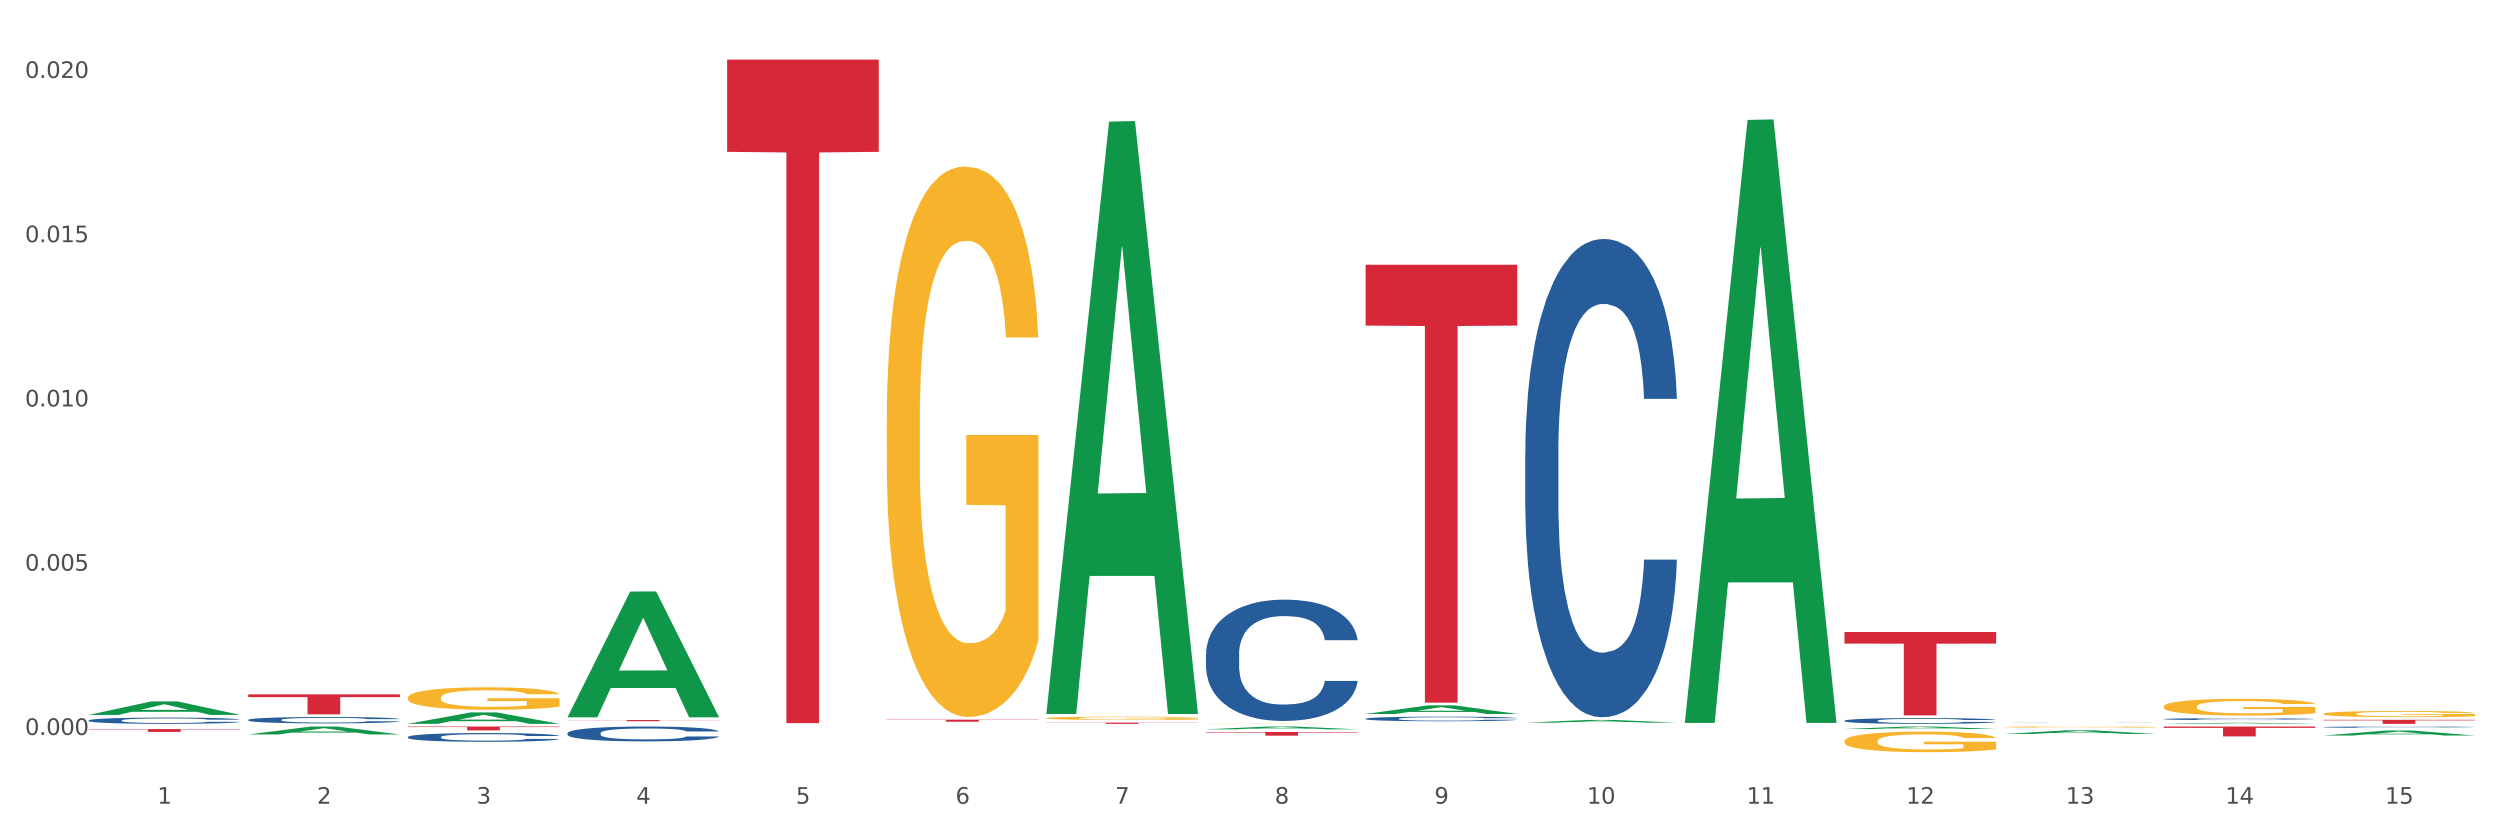 <?xml version="1.0" encoding="utf-8" standalone="no"?>
<!DOCTYPE svg PUBLIC "-//W3C//DTD SVG 1.1//EN"
  "http://www.w3.org/Graphics/SVG/1.1/DTD/svg11.dtd">
<svg xmlns:xlink="http://www.w3.org/1999/xlink" width="1080pt" height="360pt" viewBox="0 0 1080 360" xmlns="http://www.w3.org/2000/svg" version="1.1">
 <rect x="0" y="0" width="1080" height="360" fill="#333333" stroke="none"/>
 <defs>
  <style type="text/css">*{stroke-linejoin: round; stroke-linecap: butt}</style>
 </defs>
 <g id="figure_1">
  <g id="patch_1">
   <path d="M 0 360 
L 1080 360 
L 1080 0 
L 0 0 
z
" style="fill: #ffffff; stroke: #ffffff; stroke-linejoin: miter"/>
  </g>
  <g id="axes_1">
   <g id="matplotlib.axis_1">
    <g id="xtick_1">
     <g id="text_1">
      <!-- 1 -->
      <g style="fill: #4d4d4d" transform="translate(67.984 347.204) scale(0.096 -0.096)">
       <defs>
        <path id="DejaVuSans-31" d="M 794 531 
L 1825 531 
L 1825 4091 
L 703 3866 
L 703 4441 
L 1819 4666 
L 2450 4666 
L 2450 531 
L 3481 531 
L 3481 0 
L 794 0 
L 794 531 
z
" transform="scale(0.016)"/>
       </defs>
       <use xlink:href="#DejaVuSans-31"/>
      </g>
     </g>
    </g>
    <g id="xtick_2">
     <g id="text_2">
      <!-- 2 -->
      <g style="fill: #4d4d4d" transform="translate(136.942 347.204) scale(0.096 -0.096)">
       <defs>
        <path id="DejaVuSans-32" d="M 1228 531 
L 3431 531 
L 3431 0 
L 469 0 
L 469 531 
Q 828 903 1448 1529 
Q 2069 2156 2228 2338 
Q 2531 2678 2651 2914 
Q 2772 3150 2772 3378 
Q 2772 3750 2511 3984 
Q 2250 4219 1831 4219 
Q 1534 4219 1204 4116 
Q 875 4013 500 3803 
L 500 4441 
Q 881 4594 1212 4672 
Q 1544 4750 1819 4750 
Q 2544 4750 2975 4387 
Q 3406 4025 3406 3419 
Q 3406 3131 3298 2873 
Q 3191 2616 2906 2266 
Q 2828 2175 2409 1742 
Q 1991 1309 1228 531 
z
" transform="scale(0.016)"/>
       </defs>
       <use xlink:href="#DejaVuSans-32"/>
      </g>
     </g>
    </g>
    <g id="xtick_3">
     <g id="text_3">
      <!-- 3 -->
      <g style="fill: #4d4d4d" transform="translate(205.899 347.204) scale(0.096 -0.096)">
       <defs>
        <path id="DejaVuSans-33" d="M 2597 2516 
Q 3050 2419 3304 2112 
Q 3559 1806 3559 1356 
Q 3559 666 3084 287 
Q 2609 -91 1734 -91 
Q 1441 -91 1130 -33 
Q 819 25 488 141 
L 488 750 
Q 750 597 1062 519 
Q 1375 441 1716 441 
Q 2309 441 2620 675 
Q 2931 909 2931 1356 
Q 2931 1769 2642 2001 
Q 2353 2234 1838 2234 
L 1294 2234 
L 1294 2753 
L 1863 2753 
Q 2328 2753 2575 2939 
Q 2822 3125 2822 3475 
Q 2822 3834 2567 4026 
Q 2313 4219 1838 4219 
Q 1578 4219 1281 4162 
Q 984 4106 628 3988 
L 628 4550 
Q 988 4650 1302 4700 
Q 1616 4750 1894 4750 
Q 2613 4750 3031 4423 
Q 3450 4097 3450 3541 
Q 3450 3153 3228 2886 
Q 3006 2619 2597 2516 
z
" transform="scale(0.016)"/>
       </defs>
       <use xlink:href="#DejaVuSans-33"/>
      </g>
     </g>
    </g>
    <g id="xtick_4">
     <g id="text_4">
      <!-- 4 -->
      <g style="fill: #4d4d4d" transform="translate(274.857 347.204) scale(0.096 -0.096)">
       <defs>
        <path id="DejaVuSans-34" d="M 2419 4116 
L 825 1625 
L 2419 1625 
L 2419 4116 
z
M 2253 4666 
L 3047 4666 
L 3047 1625 
L 3713 1625 
L 3713 1100 
L 3047 1100 
L 3047 0 
L 2419 0 
L 2419 1100 
L 313 1100 
L 313 1709 
L 2253 4666 
z
" transform="scale(0.016)"/>
       </defs>
       <use xlink:href="#DejaVuSans-34"/>
      </g>
     </g>
    </g>
    <g id="xtick_5">
     <g id="text_5">
      <!-- 5 -->
      <g style="fill: #4d4d4d" transform="translate(343.815 347.204) scale(0.096 -0.096)">
       <defs>
        <path id="DejaVuSans-35" d="M 691 4666 
L 3169 4666 
L 3169 4134 
L 1269 4134 
L 1269 2991 
Q 1406 3038 1543 3061 
Q 1681 3084 1819 3084 
Q 2600 3084 3056 2656 
Q 3513 2228 3513 1497 
Q 3513 744 3044 326 
Q 2575 -91 1722 -91 
Q 1428 -91 1123 -41 
Q 819 9 494 109 
L 494 744 
Q 775 591 1075 516 
Q 1375 441 1709 441 
Q 2250 441 2565 725 
Q 2881 1009 2881 1497 
Q 2881 1984 2565 2268 
Q 2250 2553 1709 2553 
Q 1456 2553 1204 2497 
Q 953 2441 691 2322 
L 691 4666 
z
" transform="scale(0.016)"/>
       </defs>
       <use xlink:href="#DejaVuSans-35"/>
      </g>
     </g>
    </g>
    <g id="xtick_6">
     <g id="text_6">
      <!-- 6 -->
      <g style="fill: #4d4d4d" transform="translate(412.772 347.204) scale(0.096 -0.096)">
       <defs>
        <path id="DejaVuSans-36" d="M 2113 2584 
Q 1688 2584 1439 2293 
Q 1191 2003 1191 1497 
Q 1191 994 1439 701 
Q 1688 409 2113 409 
Q 2538 409 2786 701 
Q 3034 994 3034 1497 
Q 3034 2003 2786 2293 
Q 2538 2584 2113 2584 
z
M 3366 4563 
L 3366 3988 
Q 3128 4100 2886 4159 
Q 2644 4219 2406 4219 
Q 1781 4219 1451 3797 
Q 1122 3375 1075 2522 
Q 1259 2794 1537 2939 
Q 1816 3084 2150 3084 
Q 2853 3084 3261 2657 
Q 3669 2231 3669 1497 
Q 3669 778 3244 343 
Q 2819 -91 2113 -91 
Q 1303 -91 875 529 
Q 447 1150 447 2328 
Q 447 3434 972 4092 
Q 1497 4750 2381 4750 
Q 2619 4750 2861 4703 
Q 3103 4656 3366 4563 
z
" transform="scale(0.016)"/>
       </defs>
       <use xlink:href="#DejaVuSans-36"/>
      </g>
     </g>
    </g>
    <g id="xtick_7">
     <g id="text_7">
      <!-- 7 -->
      <g style="fill: #4d4d4d" transform="translate(481.73 347.204) scale(0.096 -0.096)">
       <defs>
        <path id="DejaVuSans-37" d="M 525 4666 
L 3525 4666 
L 3525 4397 
L 1831 0 
L 1172 0 
L 2766 4134 
L 525 4134 
L 525 4666 
z
" transform="scale(0.016)"/>
       </defs>
       <use xlink:href="#DejaVuSans-37"/>
      </g>
     </g>
    </g>
    <g id="xtick_8">
     <g id="text_8">
      <!-- 8 -->
      <g style="fill: #4d4d4d" transform="translate(550.688 347.204) scale(0.096 -0.096)">
       <defs>
        <path id="DejaVuSans-38" d="M 2034 2216 
Q 1584 2216 1326 1975 
Q 1069 1734 1069 1313 
Q 1069 891 1326 650 
Q 1584 409 2034 409 
Q 2484 409 2743 651 
Q 3003 894 3003 1313 
Q 3003 1734 2745 1975 
Q 2488 2216 2034 2216 
z
M 1403 2484 
Q 997 2584 770 2862 
Q 544 3141 544 3541 
Q 544 4100 942 4425 
Q 1341 4750 2034 4750 
Q 2731 4750 3128 4425 
Q 3525 4100 3525 3541 
Q 3525 3141 3298 2862 
Q 3072 2584 2669 2484 
Q 3125 2378 3379 2068 
Q 3634 1759 3634 1313 
Q 3634 634 3220 271 
Q 2806 -91 2034 -91 
Q 1263 -91 848 271 
Q 434 634 434 1313 
Q 434 1759 690 2068 
Q 947 2378 1403 2484 
z
M 1172 3481 
Q 1172 3119 1398 2916 
Q 1625 2713 2034 2713 
Q 2441 2713 2670 2916 
Q 2900 3119 2900 3481 
Q 2900 3844 2670 4047 
Q 2441 4250 2034 4250 
Q 1625 4250 1398 4047 
Q 1172 3844 1172 3481 
z
" transform="scale(0.016)"/>
       </defs>
       <use xlink:href="#DejaVuSans-38"/>
      </g>
     </g>
    </g>
    <g id="xtick_9">
     <g id="text_9">
      <!-- 9 -->
      <g style="fill: #4d4d4d" transform="translate(619.645 347.204) scale(0.096 -0.096)">
       <defs>
        <path id="DejaVuSans-39" d="M 703 97 
L 703 672 
Q 941 559 1184 500 
Q 1428 441 1663 441 
Q 2288 441 2617 861 
Q 2947 1281 2994 2138 
Q 2813 1869 2534 1725 
Q 2256 1581 1919 1581 
Q 1219 1581 811 2004 
Q 403 2428 403 3163 
Q 403 3881 828 4315 
Q 1253 4750 1959 4750 
Q 2769 4750 3195 4129 
Q 3622 3509 3622 2328 
Q 3622 1225 3098 567 
Q 2575 -91 1691 -91 
Q 1453 -91 1209 -44 
Q 966 3 703 97 
z
M 1959 2075 
Q 2384 2075 2632 2365 
Q 2881 2656 2881 3163 
Q 2881 3666 2632 3958 
Q 2384 4250 1959 4250 
Q 1534 4250 1286 3958 
Q 1038 3666 1038 3163 
Q 1038 2656 1286 2365 
Q 1534 2075 1959 2075 
z
" transform="scale(0.016)"/>
       </defs>
       <use xlink:href="#DejaVuSans-39"/>
      </g>
     </g>
    </g>
    <g id="xtick_10">
     <g id="text_10">
      <!-- 10 -->
      <g style="fill: #4d4d4d" transform="translate(685.549 347.204) scale(0.096 -0.096)">
       <defs>
        <path id="DejaVuSans-30" d="M 2034 4250 
Q 1547 4250 1301 3770 
Q 1056 3291 1056 2328 
Q 1056 1369 1301 889 
Q 1547 409 2034 409 
Q 2525 409 2770 889 
Q 3016 1369 3016 2328 
Q 3016 3291 2770 3770 
Q 2525 4250 2034 4250 
z
M 2034 4750 
Q 2819 4750 3233 4129 
Q 3647 3509 3647 2328 
Q 3647 1150 3233 529 
Q 2819 -91 2034 -91 
Q 1250 -91 836 529 
Q 422 1150 422 2328 
Q 422 3509 836 4129 
Q 1250 4750 2034 4750 
z
" transform="scale(0.016)"/>
       </defs>
       <use xlink:href="#DejaVuSans-31"/>
       <use xlink:href="#DejaVuSans-30" transform="translate(63.623 0)"/>
      </g>
     </g>
    </g>
    <g id="xtick_11">
     <g id="text_11">
      <!-- 11 -->
      <g style="fill: #4d4d4d" transform="translate(754.506 347.204) scale(0.096 -0.096)">
       <use xlink:href="#DejaVuSans-31"/>
       <use xlink:href="#DejaVuSans-31" transform="translate(63.623 0)"/>
      </g>
     </g>
    </g>
    <g id="xtick_12">
     <g id="text_12">
      <!-- 12 -->
      <g style="fill: #4d4d4d" transform="translate(823.464 347.204) scale(0.096 -0.096)">
       <use xlink:href="#DejaVuSans-31"/>
       <use xlink:href="#DejaVuSans-32" transform="translate(63.623 0)"/>
      </g>
     </g>
    </g>
    <g id="xtick_13">
     <g id="text_13">
      <!-- 13 -->
      <g style="fill: #4d4d4d" transform="translate(892.422 347.204) scale(0.096 -0.096)">
       <use xlink:href="#DejaVuSans-31"/>
       <use xlink:href="#DejaVuSans-33" transform="translate(63.623 0)"/>
      </g>
     </g>
    </g>
    <g id="xtick_14">
     <g id="text_14">
      <!-- 14 -->
      <g style="fill: #4d4d4d" transform="translate(961.379 347.204) scale(0.096 -0.096)">
       <use xlink:href="#DejaVuSans-31"/>
       <use xlink:href="#DejaVuSans-34" transform="translate(63.623 0)"/>
      </g>
     </g>
    </g>
    <g id="xtick_15">
     <g id="text_15">
      <!-- 15 -->
      <g style="fill: #4d4d4d" transform="translate(1030.337 347.204) scale(0.096 -0.096)">
       <use xlink:href="#DejaVuSans-31"/>
       <use xlink:href="#DejaVuSans-35" transform="translate(63.623 0)"/>
      </g>
     </g>
    </g>
    <g id="xtick_16"/>
    <g id="xtick_17"/>
    <g id="xtick_18"/>
    <g id="xtick_19"/>
    <g id="xtick_20"/>
    <g id="xtick_21"/>
    <g id="xtick_22"/>
    <g id="xtick_23"/>
    <g id="xtick_24"/>
    <g id="xtick_25"/>
    <g id="xtick_26"/>
    <g id="xtick_27"/>
    <g id="xtick_28"/>
    <g id="xtick_29"/>
   </g>
   <g id="matplotlib.axis_2">
    <g id="ytick_1">
     <g id="text_16">
      <!-- 0.000 -->
      <g style="fill: #4d4d4d" transform="translate(10.8 317.499) scale(0.096 -0.096)">
       <defs>
        <path id="DejaVuSans-2e" d="M 684 794 
L 1344 794 
L 1344 0 
L 684 0 
L 684 794 
z
" transform="scale(0.016)"/>
       </defs>
       <use xlink:href="#DejaVuSans-30"/>
       <use xlink:href="#DejaVuSans-2e" transform="translate(63.623 0)"/>
       <use xlink:href="#DejaVuSans-30" transform="translate(95.41 0)"/>
       <use xlink:href="#DejaVuSans-30" transform="translate(159.033 0)"/>
       <use xlink:href="#DejaVuSans-30" transform="translate(222.656 0)"/>
      </g>
     </g>
    </g>
    <g id="ytick_2">
     <g id="text_17">
      <!-- 0.005 -->
      <g style="fill: #4d4d4d" transform="translate(10.8 246.544) scale(0.096 -0.096)">
       <use xlink:href="#DejaVuSans-30"/>
       <use xlink:href="#DejaVuSans-2e" transform="translate(63.623 0)"/>
       <use xlink:href="#DejaVuSans-30" transform="translate(95.41 0)"/>
       <use xlink:href="#DejaVuSans-30" transform="translate(159.033 0)"/>
       <use xlink:href="#DejaVuSans-35" transform="translate(222.656 0)"/>
      </g>
     </g>
    </g>
    <g id="ytick_3">
     <g id="text_18">
      <!-- 0.010 -->
      <g style="fill: #4d4d4d" transform="translate(10.8 175.589) scale(0.096 -0.096)">
       <use xlink:href="#DejaVuSans-30"/>
       <use xlink:href="#DejaVuSans-2e" transform="translate(63.623 0)"/>
       <use xlink:href="#DejaVuSans-30" transform="translate(95.41 0)"/>
       <use xlink:href="#DejaVuSans-31" transform="translate(159.033 0)"/>
       <use xlink:href="#DejaVuSans-30" transform="translate(222.656 0)"/>
      </g>
     </g>
    </g>
    <g id="ytick_4">
     <g id="text_19">
      <!-- 0.015 -->
      <g style="fill: #4d4d4d" transform="translate(10.8 104.634) scale(0.096 -0.096)">
       <use xlink:href="#DejaVuSans-30"/>
       <use xlink:href="#DejaVuSans-2e" transform="translate(63.623 0)"/>
       <use xlink:href="#DejaVuSans-30" transform="translate(95.41 0)"/>
       <use xlink:href="#DejaVuSans-31" transform="translate(159.033 0)"/>
       <use xlink:href="#DejaVuSans-35" transform="translate(222.656 0)"/>
      </g>
     </g>
    </g>
    <g id="ytick_5">
     <g id="text_20">
      <!-- 0.020 -->
      <g style="fill: #4d4d4d" transform="translate(10.8 33.679) scale(0.096 -0.096)">
       <use xlink:href="#DejaVuSans-30"/>
       <use xlink:href="#DejaVuSans-2e" transform="translate(63.623 0)"/>
       <use xlink:href="#DejaVuSans-30" transform="translate(95.41 0)"/>
       <use xlink:href="#DejaVuSans-32" transform="translate(159.033 0)"/>
       <use xlink:href="#DejaVuSans-30" transform="translate(222.656 0)"/>
      </g>
     </g>
    </g>
    <g id="ytick_6"/>
    <g id="ytick_7"/>
    <g id="ytick_8"/>
    <g id="ytick_9"/>
   </g>
   <g id="PolyCollection_1">
    <path d="M 38.283 308.838 
L 38.351 308.832 
L 65.365 303.001 
L 76.576 302.996 
L 103.793 308.849 
L 90.826 308.849 
L 84.95 307.486 
L 57.058 307.486 
L 56.855 307.508 
L 51.182 308.849 
L 38.283 308.849 
L 38.283 308.838 
L 60.57 306.672 
L 81.438 306.667 
L 71.105 304.243 
L 70.97 304.232 
L 70.835 304.249 
L 60.502 306.667 
L 60.57 306.672 
L 38.283 308.838 
z
" clip-path="url(#pd833498fb2)" style="fill: #109648"/>
    <path d="M 38.283 314.956 
L 103.793 314.956 
L 103.793 315.127 
L 78.024 315.128 
L 78.024 316.183 
L 63.897 316.183 
L 63.897 315.128 
L 38.283 315.127 
L 38.283 314.957 
L 38.283 314.956 
z
" clip-path="url(#pd833498fb2)" style="fill: #d62839"/>
    <path d="M 383.071 181.835 
L 383.149 181.618 
L 383.149 173.801 
L 383.303 167.069 
L 384.077 150.783 
L 385.237 137.32 
L 386.088 130.154 
L 386.938 124.291 
L 387.944 118.428 
L 389.181 112.347 
L 391.424 103.444 
L 392.817 98.884 
L 394.518 94.107 
L 397.612 87.158 
L 399.855 83.249 
L 402.175 79.992 
L 405.965 76.083 
L 408.44 74.346 
L 411.07 73.043 
L 414.241 72.175 
L 416.638 71.958 
L 421.898 72.609 
L 426.384 74.563 
L 428.549 76.083 
L 431.334 78.689 
L 432.803 80.426 
L 435.201 83.901 
L 437.676 88.461 
L 439.377 92.37 
L 441.93 99.753 
L 443.863 107.136 
L 445.642 116.256 
L 446.57 122.553 
L 447.266 128.416 
L 447.885 135.148 
L 448.504 145.788 
L 434.582 145.788 
L 434.041 138.188 
L 433.19 131.022 
L 431.952 124.073 
L 430.869 119.73 
L 429.013 114.302 
L 427.312 110.827 
L 425.533 108.222 
L 423.367 106.05 
L 421.666 104.964 
L 419.268 104.096 
L 414.55 104.313 
L 411.379 106.05 
L 409.213 108.222 
L 407.821 110.176 
L 406.584 112.347 
L 405.191 115.387 
L 403.567 119.948 
L 402.407 124.073 
L 401.247 129.285 
L 400.319 134.497 
L 399.468 140.577 
L 398.772 147.091 
L 398.231 153.823 
L 397.767 162.075 
L 397.38 175.755 
L 397.38 205.504 
L 397.534 212.236 
L 397.921 221.139 
L 398.385 227.871 
L 399.159 235.905 
L 399.855 241.334 
L 401.17 249.151 
L 402.639 255.666 
L 403.799 259.792 
L 404.959 263.266 
L 406.97 268.043 
L 409.213 271.952 
L 411.147 274.341 
L 413.777 276.512 
L 415.555 277.381 
L 417.102 277.815 
L 420.892 277.815 
L 423.599 277.164 
L 426.616 275.643 
L 428.936 273.689 
L 430.869 271.3 
L 433.035 267.392 
L 434.427 263.7 
L 434.427 218.316 
L 417.412 218.099 
L 417.412 187.915 
L 448.581 187.915 
L 448.581 276.512 
L 447.266 281.072 
L 445.797 285.198 
L 444.25 288.89 
L 441.93 293.45 
L 439.145 297.793 
L 436.67 300.833 
L 434.041 303.439 
L 430.947 305.827 
L 426.925 307.999 
L 424.45 308.867 
L 421.356 309.519 
L 417.721 309.736 
L 414.55 309.302 
L 411.456 308.216 
L 408.208 306.261 
L 405.037 303.439 
L 402.639 300.616 
L 400.242 297.141 
L 397.689 292.581 
L 395.678 288.238 
L 394.131 284.329 
L 392.43 279.335 
L 390.574 272.821 
L 389.181 266.958 
L 387.944 260.877 
L 386.629 253.06 
L 385.701 246.328 
L 384.773 237.86 
L 384.231 231.562 
L 383.613 221.791 
L 383.149 208.11 
L 383.071 181.835 
z
" clip-path="url(#pd833498fb2)" style="fill: #f7b32b"/>
    <path d="M 452.029 310.252 
L 452.106 310.251 
L 452.106 310.204 
L 452.261 310.165 
L 453.034 310.068 
L 454.195 309.988 
L 455.045 309.946 
L 455.896 309.911 
L 456.902 309.876 
L 458.139 309.84 
L 460.382 309.787 
L 461.774 309.76 
L 463.476 309.732 
L 466.569 309.691 
L 468.812 309.668 
L 471.133 309.648 
L 474.923 309.625 
L 477.398 309.615 
L 480.027 309.607 
L 483.198 309.602 
L 485.596 309.601 
L 490.855 309.605 
L 495.341 309.616 
L 497.507 309.625 
L 500.291 309.641 
L 501.761 309.651 
L 504.158 309.672 
L 506.633 309.699 
L 508.335 309.722 
L 510.887 309.765 
L 512.821 309.809 
L 514.6 309.863 
L 515.528 309.901 
L 516.224 309.935 
L 516.843 309.975 
L 517.461 310.038 
L 503.54 310.038 
L 502.998 309.993 
L 502.147 309.951 
L 500.91 309.91 
L 499.827 309.884 
L 497.971 309.852 
L 496.269 309.831 
L 494.49 309.816 
L 492.325 309.803 
L 490.623 309.796 
L 488.226 309.791 
L 483.508 309.793 
L 480.337 309.803 
L 478.171 309.816 
L 476.779 309.827 
L 475.541 309.84 
L 474.149 309.858 
L 472.525 309.885 
L 471.365 309.91 
L 470.205 309.941 
L 469.277 309.971 
L 468.426 310.007 
L 467.73 310.046 
L 467.188 310.086 
L 466.724 310.135 
L 466.337 310.216 
L 466.337 310.392 
L 466.492 310.432 
L 466.879 310.485 
L 467.343 310.525 
L 468.116 310.573 
L 468.812 310.605 
L 470.127 310.651 
L 471.597 310.69 
L 472.757 310.714 
L 473.917 310.735 
L 475.928 310.763 
L 478.171 310.786 
L 480.105 310.8 
L 482.734 310.813 
L 484.513 310.818 
L 486.06 310.821 
L 489.85 310.821 
L 492.557 310.817 
L 495.573 310.808 
L 497.894 310.797 
L 499.827 310.782 
L 501.993 310.759 
L 503.385 310.737 
L 503.385 310.468 
L 486.369 310.467 
L 486.369 310.288 
L 517.539 310.288 
L 517.539 310.813 
L 516.224 310.84 
L 514.754 310.865 
L 513.208 310.887 
L 510.887 310.914 
L 508.103 310.939 
L 505.628 310.957 
L 502.998 310.973 
L 499.904 310.987 
L 495.883 311 
L 493.408 311.005 
L 490.314 311.009 
L 486.679 311.01 
L 483.508 311.008 
L 480.414 311.001 
L 477.166 310.99 
L 473.994 310.973 
L 471.597 310.956 
L 469.199 310.936 
L 466.647 310.909 
L 464.636 310.883 
L 463.089 310.86 
L 461.387 310.83 
L 459.531 310.791 
L 458.139 310.757 
L 456.902 310.721 
L 455.587 310.674 
L 454.659 310.634 
L 453.731 310.584 
L 453.189 310.547 
L 452.57 310.489 
L 452.106 310.408 
L 452.029 310.252 
z
" clip-path="url(#pd833498fb2)" style="fill: #f7b32b"/>
    <path d="M 796.817 320.177 
L 796.895 320.169 
L 796.895 319.877 
L 797.049 319.626 
L 797.823 319.019 
L 798.983 318.516 
L 799.834 318.249 
L 800.684 318.03 
L 801.69 317.811 
L 802.927 317.584 
L 805.17 317.252 
L 806.563 317.082 
L 808.264 316.904 
L 811.358 316.645 
L 813.601 316.499 
L 815.921 316.377 
L 819.711 316.231 
L 822.186 316.167 
L 824.816 316.118 
L 827.987 316.085 
L 830.384 316.077 
L 835.644 316.102 
L 840.129 316.175 
L 842.295 316.231 
L 845.079 316.329 
L 846.549 316.393 
L 848.947 316.523 
L 851.422 316.693 
L 853.123 316.839 
L 855.676 317.114 
L 857.609 317.39 
L 859.388 317.73 
L 860.316 317.965 
L 861.012 318.184 
L 861.631 318.435 
L 862.25 318.832 
L 848.328 318.832 
L 847.786 318.549 
L 846.936 318.281 
L 845.698 318.022 
L 844.615 317.86 
L 842.759 317.657 
L 841.058 317.528 
L 839.279 317.43 
L 837.113 317.349 
L 835.412 317.309 
L 833.014 317.277 
L 828.296 317.285 
L 825.125 317.349 
L 822.959 317.43 
L 821.567 317.503 
L 820.33 317.584 
L 818.937 317.698 
L 817.313 317.868 
L 816.153 318.022 
L 814.993 318.216 
L 814.065 318.411 
L 813.214 318.638 
L 812.518 318.881 
L 811.977 319.132 
L 811.512 319.44 
L 811.126 319.95 
L 811.126 321.06 
L 811.28 321.312 
L 811.667 321.644 
L 812.131 321.895 
L 812.905 322.195 
L 813.601 322.397 
L 814.916 322.689 
L 816.385 322.932 
L 817.545 323.086 
L 818.705 323.216 
L 820.716 323.394 
L 822.959 323.54 
L 824.893 323.629 
L 827.523 323.71 
L 829.301 323.742 
L 830.848 323.758 
L 834.638 323.758 
L 837.345 323.734 
L 840.362 323.677 
L 842.682 323.605 
L 844.615 323.515 
L 846.781 323.37 
L 848.173 323.232 
L 848.173 321.538 
L 831.158 321.53 
L 831.158 320.404 
L 862.327 320.404 
L 862.327 323.71 
L 861.012 323.88 
L 859.543 324.034 
L 857.996 324.172 
L 855.676 324.342 
L 852.891 324.504 
L 850.416 324.617 
L 847.786 324.715 
L 844.693 324.804 
L 840.671 324.885 
L 838.196 324.917 
L 835.102 324.941 
L 831.467 324.95 
L 828.296 324.933 
L 825.202 324.893 
L 821.954 324.82 
L 818.783 324.715 
L 816.385 324.609 
L 813.987 324.48 
L 811.435 324.309 
L 809.424 324.147 
L 807.877 324.002 
L 806.176 323.815 
L 804.32 323.572 
L 802.927 323.353 
L 801.69 323.126 
L 800.375 322.835 
L 799.447 322.584 
L 798.519 322.268 
L 797.977 322.033 
L 797.359 321.668 
L 796.895 321.158 
L 796.817 320.177 
z
" clip-path="url(#pd833498fb2)" style="fill: #f7b32b"/>
    <path d="M 865.775 314.077 
L 865.852 314.076 
L 865.852 314.06 
L 866.007 314.047 
L 866.78 314.013 
L 867.941 313.986 
L 868.791 313.971 
L 869.642 313.959 
L 870.648 313.947 
L 871.885 313.935 
L 874.128 313.916 
L 875.52 313.907 
L 877.222 313.897 
L 880.315 313.883 
L 882.558 313.875 
L 884.879 313.869 
L 888.669 313.861 
L 891.144 313.857 
L 893.773 313.854 
L 896.944 313.853 
L 899.342 313.852 
L 904.601 313.853 
L 909.087 313.857 
L 911.253 313.861 
L 914.037 313.866 
L 915.507 313.869 
L 917.904 313.877 
L 920.379 313.886 
L 922.081 313.894 
L 924.633 313.909 
L 926.567 313.924 
L 928.346 313.943 
L 929.274 313.956 
L 929.97 313.968 
L 930.589 313.981 
L 931.207 314.003 
L 917.286 314.003 
L 916.744 313.987 
L 915.893 313.973 
L 914.656 313.959 
L 913.573 313.95 
L 911.717 313.939 
L 910.015 313.932 
L 908.236 313.926 
L 906.071 313.922 
L 904.369 313.92 
L 901.972 313.918 
L 897.254 313.918 
L 894.083 313.922 
L 891.917 313.926 
L 890.525 313.93 
L 889.287 313.935 
L 887.895 313.941 
L 886.271 313.95 
L 885.111 313.959 
L 883.951 313.969 
L 883.022 313.98 
L 882.172 313.992 
L 881.476 314.006 
L 880.934 314.019 
L 880.47 314.036 
L 880.083 314.064 
L 880.083 314.125 
L 880.238 314.139 
L 880.625 314.157 
L 881.089 314.171 
L 881.862 314.187 
L 882.558 314.198 
L 883.873 314.214 
L 885.343 314.228 
L 886.503 314.236 
L 887.663 314.243 
L 889.674 314.253 
L 891.917 314.261 
L 893.851 314.266 
L 896.48 314.27 
L 898.259 314.272 
L 899.806 314.273 
L 903.596 314.273 
L 906.303 314.272 
L 909.319 314.268 
L 911.639 314.264 
L 913.573 314.26 
L 915.739 314.252 
L 917.131 314.244 
L 917.131 314.151 
L 900.115 314.151 
L 900.115 314.089 
L 931.285 314.089 
L 931.285 314.27 
L 929.97 314.28 
L 928.5 314.288 
L 926.953 314.296 
L 924.633 314.305 
L 921.849 314.314 
L 919.374 314.32 
L 916.744 314.325 
L 913.65 314.33 
L 909.629 314.335 
L 907.154 314.336 
L 904.06 314.338 
L 900.425 314.338 
L 897.254 314.337 
L 894.16 314.335 
L 890.911 314.331 
L 887.74 314.325 
L 885.343 314.319 
L 882.945 314.312 
L 880.393 314.303 
L 878.382 314.294 
L 876.835 314.286 
L 875.133 314.276 
L 873.277 314.263 
L 871.885 314.251 
L 870.648 314.238 
L 869.333 314.222 
L 868.405 314.209 
L 867.476 314.191 
L 866.935 314.178 
L 866.316 314.158 
L 865.852 314.13 
L 865.775 314.077 
z
" clip-path="url(#pd833498fb2)" style="fill: #f7b32b"/>
    <path d="M 934.733 305.232 
L 934.81 305.225 
L 934.81 304.988 
L 934.965 304.785 
L 935.738 304.291 
L 936.898 303.883 
L 937.749 303.666 
L 938.6 303.489 
L 939.605 303.311 
L 940.843 303.127 
L 943.086 302.857 
L 944.478 302.719 
L 946.179 302.574 
L 949.273 302.364 
L 951.516 302.245 
L 953.836 302.147 
L 957.626 302.028 
L 960.101 301.976 
L 962.731 301.936 
L 965.902 301.91 
L 968.3 301.903 
L 973.559 301.923 
L 978.045 301.982 
L 980.21 302.028 
L 982.995 302.107 
L 984.464 302.16 
L 986.862 302.265 
L 989.337 302.403 
L 991.038 302.522 
L 993.591 302.745 
L 995.524 302.969 
L 997.303 303.245 
L 998.231 303.436 
L 998.928 303.614 
L 999.546 303.818 
L 1000.165 304.14 
L 986.243 304.14 
L 985.702 303.91 
L 984.851 303.693 
L 983.614 303.482 
L 982.531 303.351 
L 980.674 303.186 
L 978.973 303.081 
L 977.194 303.002 
L 975.028 302.936 
L 973.327 302.903 
L 970.929 302.877 
L 966.211 302.884 
L 963.04 302.936 
L 960.875 303.002 
L 959.482 303.061 
L 958.245 303.127 
L 956.853 303.219 
L 955.229 303.357 
L 954.068 303.482 
L 952.908 303.64 
L 951.98 303.798 
L 951.129 303.982 
L 950.433 304.179 
L 949.892 304.383 
L 949.428 304.633 
L 949.041 305.048 
L 949.041 305.949 
L 949.196 306.153 
L 949.582 306.422 
L 950.047 306.626 
L 950.82 306.87 
L 951.516 307.034 
L 952.831 307.271 
L 954.3 307.468 
L 955.461 307.593 
L 956.621 307.699 
L 958.632 307.843 
L 960.875 307.962 
L 962.808 308.034 
L 965.438 308.1 
L 967.217 308.126 
L 968.764 308.139 
L 972.553 308.139 
L 975.26 308.12 
L 978.277 308.074 
L 980.597 308.014 
L 982.531 307.942 
L 984.696 307.824 
L 986.089 307.712 
L 986.089 306.337 
L 969.073 306.33 
L 969.073 305.416 
L 1000.242 305.416 
L 1000.242 308.1 
L 998.928 308.238 
L 997.458 308.363 
L 995.911 308.475 
L 993.591 308.613 
L 990.806 308.744 
L 988.331 308.837 
L 985.702 308.915 
L 982.608 308.988 
L 978.586 309.054 
L 976.111 309.08 
L 973.017 309.1 
L 969.382 309.106 
L 966.211 309.093 
L 963.118 309.06 
L 959.869 309.001 
L 956.698 308.915 
L 954.3 308.83 
L 951.903 308.725 
L 949.35 308.587 
L 947.34 308.455 
L 945.793 308.337 
L 944.091 308.185 
L 942.235 307.988 
L 940.843 307.81 
L 939.605 307.626 
L 938.29 307.389 
L 937.362 307.186 
L 936.434 306.929 
L 935.893 306.738 
L 935.274 306.442 
L 934.81 306.028 
L 934.733 305.232 
z
" clip-path="url(#pd833498fb2)" style="fill: #f7b32b"/>
    <path d="M 1003.69 308.378 
L 1003.768 308.375 
L 1003.768 308.288 
L 1003.922 308.212 
L 1004.696 308.029 
L 1005.856 307.878 
L 1006.707 307.798 
L 1007.557 307.732 
L 1008.563 307.666 
L 1009.8 307.598 
L 1012.043 307.498 
L 1013.435 307.446 
L 1015.137 307.393 
L 1018.231 307.315 
L 1020.474 307.271 
L 1022.794 307.234 
L 1026.584 307.19 
L 1029.059 307.171 
L 1031.688 307.156 
L 1034.86 307.147 
L 1037.257 307.144 
L 1042.517 307.151 
L 1047.002 307.173 
L 1049.168 307.19 
L 1051.952 307.22 
L 1053.422 307.239 
L 1055.82 307.278 
L 1058.295 307.329 
L 1059.996 307.373 
L 1062.548 307.456 
L 1064.482 307.539 
L 1066.261 307.641 
L 1067.189 307.712 
L 1067.885 307.778 
L 1068.504 307.854 
L 1069.123 307.973 
L 1055.201 307.973 
L 1054.659 307.888 
L 1053.809 307.807 
L 1052.571 307.729 
L 1051.488 307.68 
L 1049.632 307.62 
L 1047.931 307.581 
L 1046.152 307.551 
L 1043.986 307.527 
L 1042.285 307.515 
L 1039.887 307.505 
L 1035.169 307.507 
L 1031.998 307.527 
L 1029.832 307.551 
L 1028.44 307.573 
L 1027.203 307.598 
L 1025.81 307.632 
L 1024.186 307.683 
L 1023.026 307.729 
L 1021.866 307.788 
L 1020.938 307.846 
L 1020.087 307.915 
L 1019.391 307.988 
L 1018.85 308.063 
L 1018.385 308.156 
L 1017.999 308.31 
L 1017.999 308.644 
L 1018.153 308.719 
L 1018.54 308.819 
L 1019.004 308.895 
L 1019.778 308.985 
L 1020.474 309.046 
L 1021.789 309.134 
L 1023.258 309.207 
L 1024.418 309.253 
L 1025.578 309.292 
L 1027.589 309.346 
L 1029.832 309.39 
L 1031.766 309.416 
L 1034.396 309.441 
L 1036.174 309.451 
L 1037.721 309.455 
L 1041.511 309.455 
L 1044.218 309.448 
L 1047.235 309.431 
L 1049.555 309.409 
L 1051.488 309.382 
L 1053.654 309.338 
L 1055.046 309.297 
L 1055.046 308.787 
L 1038.031 308.785 
L 1038.031 308.446 
L 1069.2 308.446 
L 1069.2 309.441 
L 1067.885 309.492 
L 1066.416 309.538 
L 1064.869 309.58 
L 1062.548 309.631 
L 1059.764 309.68 
L 1057.289 309.714 
L 1054.659 309.743 
L 1051.566 309.77 
L 1047.544 309.794 
L 1045.069 309.804 
L 1041.975 309.811 
L 1038.34 309.814 
L 1035.169 309.809 
L 1032.075 309.797 
L 1028.827 309.775 
L 1025.656 309.743 
L 1023.258 309.711 
L 1020.86 309.672 
L 1018.308 309.621 
L 1016.297 309.573 
L 1014.75 309.529 
L 1013.049 309.473 
L 1011.193 309.399 
L 1009.8 309.334 
L 1008.563 309.265 
L 1007.248 309.178 
L 1006.32 309.102 
L 1005.392 309.007 
L 1004.85 308.936 
L 1004.232 308.826 
L 1003.768 308.673 
L 1003.69 308.378 
z
" clip-path="url(#pd833498fb2)" style="fill: #f7b32b"/>
    <path d="M 38.283 311.214 
L 38.36 311.211 
L 38.36 311.142 
L 38.593 311.048 
L 39.445 310.876 
L 40.529 310.745 
L 42.387 310.592 
L 43.394 310.528 
L 44.71 310.457 
L 47.42 310.341 
L 50.518 310.242 
L 52.686 310.188 
L 54.312 310.154 
L 57.951 310.092 
L 60.042 310.065 
L 62.21 310.043 
L 64.069 310.028 
L 67.166 310.011 
L 69.644 310.003 
L 72.509 310.001 
L 74.91 310.003 
L 78.084 310.013 
L 82.731 310.043 
L 84.512 310.06 
L 86.912 310.09 
L 89.39 310.129 
L 91.403 310.169 
L 93.726 310.225 
L 96.127 310.299 
L 98.45 310.393 
L 100.076 310.479 
L 101.392 310.57 
L 102.554 310.681 
L 103.406 310.802 
L 103.793 310.903 
L 89.622 310.903 
L 89.235 310.812 
L 88.461 310.713 
L 87.686 310.647 
L 86.835 310.592 
L 85.518 310.531 
L 84.357 310.491 
L 82.421 310.445 
L 80.64 310.415 
L 79.169 310.398 
L 77.388 310.383 
L 73.593 310.368 
L 70.883 310.368 
L 69.179 310.373 
L 67.089 310.385 
L 65.308 310.403 
L 63.217 310.432 
L 61.591 310.464 
L 59.965 310.506 
L 59.036 310.536 
L 57.642 310.59 
L 56.712 310.634 
L 55.474 310.711 
L 54.777 310.765 
L 53.538 310.905 
L 52.996 311.009 
L 52.763 311.08 
L 52.608 311.159 
L 52.608 311.544 
L 53.073 311.716 
L 53.46 311.79 
L 54.08 311.874 
L 55.241 311.983 
L 56.945 312.089 
L 58.726 312.165 
L 60.197 312.212 
L 61.591 312.246 
L 62.985 312.273 
L 64.688 312.298 
L 66.082 312.313 
L 68.173 312.328 
L 70.651 312.335 
L 72.587 312.335 
L 76.536 312.323 
L 78.317 312.31 
L 80.02 312.293 
L 81.879 312.266 
L 83.35 312.236 
L 84.202 312.214 
L 85.596 312.167 
L 86.68 312.118 
L 87.609 312.061 
L 88.228 312.012 
L 88.925 311.938 
L 89.467 311.854 
L 89.622 311.81 
L 103.793 311.81 
L 103.483 311.899 
L 102.941 311.985 
L 101.857 312.101 
L 101.005 312.167 
L 99.689 312.249 
L 98.295 312.318 
L 96.359 312.394 
L 94.578 312.451 
L 92.72 312.5 
L 90.706 312.544 
L 87.067 312.606 
L 85.75 312.623 
L 82.963 312.653 
L 80.795 312.67 
L 77.62 312.687 
L 74.368 312.697 
L 70.96 312.7 
L 67.94 312.695 
L 64.611 312.68 
L 62.52 312.665 
L 60.197 312.643 
L 57.487 312.609 
L 54.931 312.567 
L 52.531 312.517 
L 50.285 312.461 
L 48.195 312.397 
L 45.484 312.291 
L 43.471 312.187 
L 42 312.091 
L 40.993 312.01 
L 39.987 311.906 
L 39.445 311.835 
L 38.593 311.662 
L 38.283 311.502 
L 38.283 311.214 
z
" clip-path="url(#pd833498fb2)" style="fill: #255c99"/>
    <path d="M 107.241 310.978 
L 107.318 310.975 
L 107.318 310.905 
L 107.55 310.809 
L 108.402 310.632 
L 109.486 310.498 
L 111.345 310.342 
L 112.351 310.276 
L 113.668 310.203 
L 116.378 310.085 
L 119.475 309.984 
L 121.644 309.928 
L 123.27 309.893 
L 126.909 309.83 
L 129 309.802 
L 131.168 309.779 
L 133.026 309.764 
L 136.124 309.746 
L 138.602 309.739 
L 141.467 309.736 
L 143.867 309.739 
L 147.042 309.749 
L 151.688 309.779 
L 153.469 309.797 
L 155.87 309.827 
L 158.348 309.868 
L 160.361 309.908 
L 162.684 309.966 
L 165.084 310.042 
L 167.407 310.138 
L 169.034 310.226 
L 170.35 310.319 
L 171.511 310.433 
L 172.363 310.556 
L 172.75 310.66 
L 158.58 310.66 
L 158.193 310.566 
L 157.418 310.466 
L 156.644 310.397 
L 155.792 310.342 
L 154.476 310.279 
L 153.314 310.238 
L 151.378 310.191 
L 149.597 310.16 
L 148.126 310.143 
L 146.345 310.127 
L 142.551 310.112 
L 139.841 310.112 
L 138.137 310.117 
L 136.046 310.13 
L 134.265 310.148 
L 132.175 310.178 
L 130.549 310.211 
L 128.922 310.254 
L 127.993 310.284 
L 126.599 310.339 
L 125.67 310.385 
L 124.431 310.463 
L 123.734 310.519 
L 122.495 310.662 
L 121.953 310.768 
L 121.721 310.842 
L 121.566 310.922 
L 121.566 311.316 
L 122.031 311.493 
L 122.418 311.568 
L 123.037 311.654 
L 124.199 311.765 
L 125.902 311.874 
L 127.683 311.952 
L 129.155 312 
L 130.549 312.035 
L 131.942 312.063 
L 133.646 312.088 
L 135.04 312.103 
L 137.13 312.118 
L 139.608 312.126 
L 141.544 312.126 
L 145.493 312.113 
L 147.274 312.101 
L 148.978 312.083 
L 150.836 312.055 
L 152.308 312.025 
L 153.159 312.002 
L 154.553 311.954 
L 155.637 311.904 
L 156.567 311.846 
L 157.186 311.795 
L 157.883 311.72 
L 158.425 311.634 
L 158.58 311.588 
L 172.75 311.588 
L 172.441 311.679 
L 171.899 311.768 
L 170.815 311.886 
L 169.963 311.954 
L 168.646 312.038 
L 167.253 312.108 
L 165.317 312.186 
L 163.536 312.244 
L 161.677 312.295 
L 159.664 312.34 
L 156.025 312.403 
L 154.708 312.421 
L 151.92 312.451 
L 149.752 312.469 
L 146.577 312.487 
L 143.325 312.497 
L 139.918 312.499 
L 136.898 312.494 
L 133.568 312.479 
L 131.478 312.464 
L 129.155 312.441 
L 126.444 312.406 
L 123.889 312.363 
L 121.489 312.313 
L 119.243 312.255 
L 117.152 312.189 
L 114.442 312.08 
L 112.429 311.974 
L 110.958 311.876 
L 109.951 311.793 
L 108.944 311.687 
L 108.402 311.614 
L 107.55 311.437 
L 107.241 311.273 
L 107.241 310.978 
z
" clip-path="url(#pd833498fb2)" style="fill: #255c99"/>
    <path d="M 176.198 318.376 
L 176.276 318.373 
L 176.276 318.276 
L 176.508 318.145 
L 177.36 317.903 
L 178.444 317.72 
L 180.302 317.505 
L 181.309 317.415 
L 182.625 317.315 
L 185.336 317.152 
L 188.433 317.014 
L 190.601 316.938 
L 192.227 316.89 
L 195.867 316.803 
L 197.957 316.765 
L 200.126 316.734 
L 201.984 316.713 
L 205.081 316.689 
L 207.559 316.679 
L 210.424 316.675 
L 212.825 316.679 
L 216 316.693 
L 220.646 316.734 
L 222.427 316.758 
L 224.827 316.8 
L 227.305 316.855 
L 229.319 316.91 
L 231.642 316.99 
L 234.042 317.094 
L 236.365 317.225 
L 237.991 317.346 
L 239.308 317.474 
L 240.469 317.63 
L 241.321 317.799 
L 241.708 317.941 
L 227.538 317.941 
L 227.15 317.813 
L 226.376 317.675 
L 225.602 317.581 
L 224.75 317.505 
L 223.433 317.419 
L 222.272 317.363 
L 220.336 317.298 
L 218.555 317.256 
L 217.084 317.232 
L 215.303 317.211 
L 211.509 317.19 
L 208.798 317.19 
L 207.095 317.197 
L 205.004 317.215 
L 203.223 317.239 
L 201.132 317.28 
L 199.506 317.325 
L 197.88 317.384 
L 196.951 317.426 
L 195.557 317.502 
L 194.628 317.564 
L 193.389 317.671 
L 192.692 317.747 
L 191.453 317.944 
L 190.911 318.09 
L 190.679 318.19 
L 190.524 318.3 
L 190.524 318.84 
L 190.988 319.082 
L 191.376 319.186 
L 191.995 319.303 
L 193.157 319.455 
L 194.86 319.604 
L 196.641 319.711 
L 198.112 319.777 
L 199.506 319.825 
L 200.9 319.863 
L 202.604 319.898 
L 203.997 319.919 
L 206.088 319.939 
L 208.566 319.95 
L 210.502 319.95 
L 214.451 319.932 
L 216.232 319.915 
L 217.936 319.891 
L 219.794 319.853 
L 221.265 319.811 
L 222.117 319.78 
L 223.511 319.715 
L 224.595 319.645 
L 225.524 319.566 
L 226.144 319.497 
L 226.841 319.393 
L 227.383 319.276 
L 227.538 319.213 
L 241.708 319.213 
L 241.398 319.338 
L 240.856 319.459 
L 239.772 319.621 
L 238.92 319.715 
L 237.604 319.829 
L 236.21 319.926 
L 234.274 320.033 
L 232.493 320.112 
L 230.635 320.181 
L 228.622 320.244 
L 224.982 320.33 
L 223.666 320.354 
L 220.878 320.396 
L 218.71 320.42 
L 215.535 320.444 
L 212.283 320.458 
L 208.876 320.462 
L 205.856 320.455 
L 202.526 320.434 
L 200.435 320.413 
L 198.112 320.382 
L 195.402 320.334 
L 192.847 320.275 
L 190.446 320.206 
L 188.201 320.126 
L 186.11 320.036 
L 183.4 319.888 
L 181.386 319.742 
L 179.915 319.607 
L 178.909 319.493 
L 177.902 319.348 
L 177.36 319.248 
L 176.508 319.006 
L 176.198 318.781 
L 176.198 318.376 
z
" clip-path="url(#pd833498fb2)" style="fill: #255c99"/>
    <path d="M 245.156 316.739 
L 245.233 316.733 
L 245.233 316.569 
L 245.466 316.346 
L 246.317 315.935 
L 247.402 315.624 
L 249.26 315.26 
L 250.267 315.108 
L 251.583 314.938 
L 254.293 314.662 
L 257.391 314.427 
L 259.559 314.298 
L 261.185 314.216 
L 264.824 314.069 
L 266.915 314.005 
L 269.083 313.952 
L 270.942 313.917 
L 274.039 313.876 
L 276.517 313.858 
L 279.382 313.852 
L 281.783 313.858 
L 284.957 313.881 
L 289.604 313.952 
L 291.385 313.993 
L 293.785 314.063 
L 296.263 314.157 
L 298.276 314.251 
L 300.599 314.386 
L 303 314.562 
L 305.323 314.785 
L 306.949 314.99 
L 308.265 315.207 
L 309.427 315.471 
L 310.279 315.759 
L 310.666 315.999 
L 296.495 315.999 
L 296.108 315.782 
L 295.334 315.548 
L 294.559 315.389 
L 293.708 315.26 
L 292.391 315.114 
L 291.23 315.02 
L 289.294 314.908 
L 287.513 314.838 
L 286.042 314.797 
L 284.261 314.762 
L 280.466 314.726 
L 277.756 314.726 
L 276.052 314.738 
L 273.962 314.767 
L 272.181 314.808 
L 270.09 314.879 
L 268.464 314.955 
L 266.838 315.055 
L 265.908 315.125 
L 264.515 315.254 
L 263.585 315.36 
L 262.346 315.542 
L 261.65 315.671 
L 260.411 316.005 
L 259.869 316.252 
L 259.636 316.422 
L 259.481 316.61 
L 259.481 317.525 
L 259.946 317.936 
L 260.333 318.112 
L 260.953 318.311 
L 262.114 318.569 
L 263.818 318.822 
L 265.599 319.003 
L 267.07 319.115 
L 268.464 319.197 
L 269.858 319.262 
L 271.561 319.32 
L 272.955 319.355 
L 275.046 319.391 
L 277.524 319.408 
L 279.46 319.408 
L 283.409 319.379 
L 285.19 319.35 
L 286.893 319.308 
L 288.752 319.244 
L 290.223 319.174 
L 291.075 319.121 
L 292.469 319.009 
L 293.553 318.892 
L 294.482 318.757 
L 295.101 318.64 
L 295.798 318.464 
L 296.34 318.264 
L 296.495 318.159 
L 310.666 318.159 
L 310.356 318.37 
L 309.814 318.575 
L 308.73 318.851 
L 307.878 319.009 
L 306.562 319.203 
L 305.168 319.367 
L 303.232 319.549 
L 301.451 319.684 
L 299.593 319.801 
L 297.579 319.907 
L 293.94 320.054 
L 292.623 320.095 
L 289.836 320.165 
L 287.668 320.206 
L 284.493 320.247 
L 281.241 320.271 
L 277.833 320.277 
L 274.813 320.265 
L 271.484 320.23 
L 269.393 320.194 
L 267.07 320.142 
L 264.36 320.059 
L 261.804 319.96 
L 259.404 319.842 
L 257.158 319.707 
L 255.068 319.555 
L 252.357 319.303 
L 250.344 319.056 
L 248.873 318.827 
L 247.866 318.634 
L 246.86 318.387 
L 246.317 318.217 
L 245.466 317.807 
L 245.156 317.425 
L 245.156 316.739 
z
" clip-path="url(#pd833498fb2)" style="fill: #255c99"/>
    <path d="M 520.987 282.592 
L 521.064 282.544 
L 521.064 281.204 
L 521.296 279.385 
L 522.148 276.035 
L 523.232 273.498 
L 525.091 270.531 
L 526.097 269.286 
L 527.414 267.898 
L 530.124 265.649 
L 533.221 263.734 
L 535.389 262.681 
L 537.016 262.011 
L 540.655 260.815 
L 542.746 260.288 
L 544.914 259.857 
L 546.772 259.57 
L 549.87 259.235 
L 552.348 259.092 
L 555.213 259.044 
L 557.613 259.092 
L 560.788 259.283 
L 565.434 259.857 
L 567.215 260.192 
L 569.616 260.767 
L 572.094 261.533 
L 574.107 262.298 
L 576.43 263.399 
L 578.83 264.835 
L 581.153 266.654 
L 582.78 268.329 
L 584.096 270.1 
L 585.257 272.254 
L 586.109 274.599 
L 586.496 276.562 
L 572.326 276.562 
L 571.939 274.791 
L 571.164 272.876 
L 570.39 271.584 
L 569.538 270.531 
L 568.222 269.334 
L 567.06 268.568 
L 565.124 267.659 
L 563.343 267.085 
L 561.872 266.75 
L 560.091 266.462 
L 556.297 266.175 
L 553.587 266.175 
L 551.883 266.271 
L 549.792 266.51 
L 548.011 266.845 
L 545.921 267.42 
L 544.294 268.042 
L 542.668 268.856 
L 541.739 269.43 
L 540.345 270.483 
L 539.416 271.344 
L 538.177 272.828 
L 537.48 273.881 
L 536.241 276.609 
L 535.699 278.62 
L 535.467 280.008 
L 535.312 281.539 
L 535.312 289.006 
L 535.777 292.356 
L 536.164 293.792 
L 536.783 295.419 
L 537.945 297.525 
L 539.648 299.584 
L 541.429 301.067 
L 542.901 301.977 
L 544.294 302.647 
L 545.688 303.173 
L 547.392 303.652 
L 548.786 303.939 
L 550.876 304.226 
L 553.354 304.37 
L 555.29 304.37 
L 559.239 304.13 
L 561.02 303.891 
L 562.724 303.556 
L 564.582 303.03 
L 566.054 302.455 
L 566.905 302.025 
L 568.299 301.115 
L 569.383 300.158 
L 570.313 299.057 
L 570.932 298.1 
L 571.629 296.664 
L 572.171 295.037 
L 572.326 294.175 
L 586.496 294.175 
L 586.187 295.898 
L 585.645 297.573 
L 584.561 299.823 
L 583.709 301.115 
L 582.392 302.695 
L 580.999 304.035 
L 579.063 305.518 
L 577.282 306.619 
L 575.423 307.577 
L 573.41 308.438 
L 569.77 309.635 
L 568.454 309.97 
L 565.666 310.544 
L 563.498 310.879 
L 560.323 311.214 
L 557.071 311.406 
L 553.664 311.453 
L 550.644 311.358 
L 547.314 311.071 
L 545.224 310.783 
L 542.901 310.353 
L 540.19 309.683 
L 537.635 308.869 
L 535.235 307.912 
L 532.989 306.811 
L 530.898 305.566 
L 528.188 303.508 
L 526.175 301.498 
L 524.703 299.631 
L 523.697 298.052 
L 522.69 296.042 
L 522.148 294.654 
L 521.296 291.303 
L 520.987 288.192 
L 520.987 282.592 
z
" clip-path="url(#pd833498fb2)" style="fill: #255c99"/>
    <path d="M 589.944 310.484 
L 590.022 310.482 
L 590.022 310.432 
L 590.254 310.362 
L 591.106 310.235 
L 592.19 310.139 
L 594.048 310.026 
L 595.055 309.979 
L 596.371 309.926 
L 599.082 309.841 
L 602.179 309.768 
L 604.347 309.728 
L 605.973 309.703 
L 609.613 309.657 
L 611.703 309.637 
L 613.872 309.621 
L 615.73 309.61 
L 618.827 309.597 
L 621.305 309.592 
L 624.17 309.59 
L 626.571 309.592 
L 629.746 309.599 
L 634.392 309.621 
L 636.173 309.634 
L 638.573 309.655 
L 641.051 309.684 
L 643.064 309.714 
L 645.388 309.755 
L 647.788 309.81 
L 650.111 309.879 
L 651.737 309.943 
L 653.054 310.01 
L 654.215 310.092 
L 655.067 310.181 
L 655.454 310.255 
L 641.283 310.255 
L 640.896 310.188 
L 640.122 310.115 
L 639.348 310.066 
L 638.496 310.026 
L 637.179 309.981 
L 636.018 309.952 
L 634.082 309.917 
L 632.301 309.895 
L 630.83 309.883 
L 629.049 309.872 
L 625.255 309.861 
L 622.544 309.861 
L 620.841 309.864 
L 618.75 309.873 
L 616.969 309.886 
L 614.878 309.908 
L 613.252 309.932 
L 611.626 309.963 
L 610.697 309.984 
L 609.303 310.024 
L 608.374 310.057 
L 607.135 310.113 
L 606.438 310.153 
L 605.199 310.257 
L 604.657 310.333 
L 604.425 310.386 
L 604.27 310.444 
L 604.27 310.728 
L 604.734 310.855 
L 605.121 310.91 
L 605.741 310.971 
L 606.902 311.051 
L 608.606 311.13 
L 610.387 311.186 
L 611.858 311.22 
L 613.252 311.246 
L 614.646 311.266 
L 616.35 311.284 
L 617.743 311.295 
L 619.834 311.306 
L 622.312 311.311 
L 624.248 311.311 
L 628.197 311.302 
L 629.978 311.293 
L 631.682 311.28 
L 633.54 311.26 
L 635.011 311.239 
L 635.863 311.222 
L 637.257 311.188 
L 638.341 311.151 
L 639.27 311.11 
L 639.89 311.073 
L 640.587 311.019 
L 641.129 310.957 
L 641.283 310.924 
L 655.454 310.924 
L 655.144 310.99 
L 654.602 311.053 
L 653.518 311.139 
L 652.666 311.188 
L 651.35 311.248 
L 649.956 311.299 
L 648.02 311.355 
L 646.239 311.397 
L 644.381 311.433 
L 642.368 311.466 
L 638.728 311.511 
L 637.412 311.524 
L 634.624 311.546 
L 632.456 311.558 
L 629.281 311.571 
L 626.029 311.578 
L 622.622 311.58 
L 619.602 311.577 
L 616.272 311.566 
L 614.181 311.555 
L 611.858 311.538 
L 609.148 311.513 
L 606.593 311.482 
L 604.192 311.446 
L 601.947 311.404 
L 599.856 311.357 
L 597.146 311.279 
L 595.132 311.202 
L 593.661 311.131 
L 592.654 311.071 
L 591.648 310.995 
L 591.106 310.942 
L 590.254 310.815 
L 589.944 310.697 
L 589.944 310.484 
z
" clip-path="url(#pd833498fb2)" style="fill: #255c99"/>
    <path d="M 658.902 196.075 
L 658.979 195.886 
L 658.979 190.603 
L 659.212 183.432 
L 660.063 170.224 
L 661.148 160.223 
L 663.006 148.524 
L 664.013 143.618 
L 665.329 138.146 
L 668.039 129.278 
L 671.137 121.73 
L 673.305 117.579 
L 674.931 114.937 
L 678.57 110.22 
L 680.661 108.144 
L 682.829 106.446 
L 684.688 105.314 
L 687.785 103.993 
L 690.263 103.427 
L 693.128 103.238 
L 695.529 103.427 
L 698.703 104.182 
L 703.349 106.446 
L 705.13 107.767 
L 707.531 110.031 
L 710.009 113.05 
L 712.022 116.069 
L 714.345 120.409 
L 716.746 126.07 
L 719.069 133.24 
L 720.695 139.844 
L 722.011 146.826 
L 723.173 155.317 
L 724.025 164.563 
L 724.412 172.3 
L 710.241 172.3 
L 709.854 165.318 
L 709.08 157.77 
L 708.305 152.676 
L 707.454 148.524 
L 706.137 143.807 
L 704.976 140.788 
L 703.04 137.203 
L 701.259 134.938 
L 699.787 133.618 
L 698.006 132.485 
L 694.212 131.353 
L 691.502 131.353 
L 689.798 131.731 
L 687.708 132.674 
L 685.927 133.995 
L 683.836 136.259 
L 682.21 138.712 
L 680.584 141.92 
L 679.654 144.184 
L 678.261 148.336 
L 677.331 151.732 
L 676.092 157.582 
L 675.396 161.733 
L 674.157 172.488 
L 673.615 180.413 
L 673.382 185.885 
L 673.227 191.924 
L 673.227 221.36 
L 673.692 234.568 
L 674.079 240.229 
L 674.699 246.644 
L 675.86 254.947 
L 677.564 263.061 
L 679.345 268.91 
L 680.816 272.495 
L 682.21 275.137 
L 683.604 277.213 
L 685.307 279.1 
L 686.701 280.232 
L 688.792 281.364 
L 691.27 281.93 
L 693.206 281.93 
L 697.155 280.987 
L 698.936 280.043 
L 700.639 278.722 
L 702.498 276.647 
L 703.969 274.382 
L 704.821 272.684 
L 706.215 269.099 
L 707.299 265.325 
L 708.228 260.985 
L 708.847 257.211 
L 709.544 251.551 
L 710.086 245.135 
L 710.241 241.738 
L 724.412 241.738 
L 724.102 248.531 
L 723.56 255.136 
L 722.476 264.004 
L 721.624 269.099 
L 720.308 275.326 
L 718.914 280.609 
L 716.978 286.459 
L 715.197 290.799 
L 713.339 294.572 
L 711.325 297.969 
L 707.686 302.686 
L 706.369 304.007 
L 703.582 306.271 
L 701.414 307.592 
L 698.239 308.913 
L 694.987 309.668 
L 691.579 309.857 
L 688.559 309.479 
L 685.23 308.347 
L 683.139 307.215 
L 680.816 305.517 
L 678.106 302.875 
L 675.55 299.667 
L 673.15 295.893 
L 670.904 291.553 
L 668.814 286.647 
L 666.103 278.534 
L 664.09 270.608 
L 662.619 263.249 
L 661.612 257.023 
L 660.605 249.097 
L 660.063 243.625 
L 659.212 230.417 
L 658.902 218.152 
L 658.902 196.075 
z
" clip-path="url(#pd833498fb2)" style="fill: #255c99"/>
    <path d="M 796.817 311.326 
L 796.895 311.324 
L 796.895 311.26 
L 797.127 311.174 
L 797.979 311.014 
L 799.063 310.893 
L 800.921 310.752 
L 801.928 310.693 
L 803.244 310.627 
L 805.955 310.52 
L 809.052 310.429 
L 811.22 310.379 
L 812.846 310.347 
L 816.486 310.29 
L 818.576 310.265 
L 820.745 310.244 
L 822.603 310.231 
L 825.7 310.215 
L 828.178 310.208 
L 831.043 310.205 
L 833.444 310.208 
L 836.619 310.217 
L 841.265 310.244 
L 843.046 310.26 
L 845.446 310.287 
L 847.924 310.324 
L 849.937 310.36 
L 852.261 310.413 
L 854.661 310.481 
L 856.984 310.568 
L 858.61 310.647 
L 859.927 310.732 
L 861.088 310.834 
L 861.94 310.946 
L 862.327 311.039 
L 848.156 311.039 
L 847.769 310.955 
L 846.995 310.864 
L 846.221 310.802 
L 845.369 310.752 
L 844.052 310.695 
L 842.891 310.659 
L 840.955 310.615 
L 839.174 310.588 
L 837.703 310.572 
L 835.922 310.559 
L 832.127 310.545 
L 829.417 310.545 
L 827.714 310.549 
L 825.623 310.561 
L 823.842 310.577 
L 821.751 310.604 
L 820.125 310.634 
L 818.499 310.672 
L 817.57 310.7 
L 816.176 310.75 
L 815.247 310.791 
L 814.008 310.861 
L 813.311 310.912 
L 812.072 311.041 
L 811.53 311.137 
L 811.298 311.203 
L 811.143 311.276 
L 811.143 311.631 
L 811.607 311.791 
L 811.994 311.859 
L 812.614 311.937 
L 813.775 312.037 
L 815.479 312.135 
L 817.26 312.205 
L 818.731 312.249 
L 820.125 312.281 
L 821.519 312.306 
L 823.222 312.328 
L 824.616 312.342 
L 826.707 312.356 
L 829.185 312.363 
L 831.121 312.363 
L 835.07 312.351 
L 836.851 312.34 
L 838.555 312.324 
L 840.413 312.299 
L 841.884 312.272 
L 842.736 312.251 
L 844.13 312.208 
L 845.214 312.162 
L 846.143 312.11 
L 846.763 312.064 
L 847.46 311.996 
L 848.002 311.918 
L 848.156 311.877 
L 862.327 311.877 
L 862.017 311.959 
L 861.475 312.039 
L 860.391 312.146 
L 859.539 312.208 
L 858.223 312.283 
L 856.829 312.347 
L 854.893 312.417 
L 853.112 312.47 
L 851.254 312.515 
L 849.241 312.556 
L 845.601 312.613 
L 844.285 312.629 
L 841.497 312.656 
L 839.329 312.672 
L 836.154 312.688 
L 832.902 312.697 
L 829.495 312.7 
L 826.475 312.695 
L 823.145 312.682 
L 821.054 312.668 
L 818.731 312.647 
L 816.021 312.615 
L 813.466 312.577 
L 811.065 312.531 
L 808.82 312.479 
L 806.729 312.42 
L 804.019 312.322 
L 802.005 312.226 
L 800.534 312.137 
L 799.527 312.062 
L 798.521 311.966 
L 797.979 311.9 
L 797.127 311.741 
L 796.817 311.593 
L 796.817 311.326 
z
" clip-path="url(#pd833498fb2)" style="fill: #255c99"/>
    <path d="M 865.775 311.959 
L 865.852 311.959 
L 865.852 311.957 
L 866.085 311.956 
L 866.936 311.952 
L 868.021 311.95 
L 869.879 311.947 
L 870.886 311.946 
L 872.202 311.944 
L 874.912 311.942 
L 878.01 311.94 
L 880.178 311.939 
L 881.804 311.939 
L 885.443 311.938 
L 887.534 311.937 
L 889.702 311.937 
L 891.561 311.936 
L 894.658 311.936 
L 897.136 311.936 
L 900.001 311.936 
L 902.402 311.936 
L 905.576 311.936 
L 910.222 311.937 
L 912.003 311.937 
L 914.404 311.938 
L 916.882 311.938 
L 918.895 311.939 
L 921.218 311.94 
L 923.619 311.942 
L 925.942 311.943 
L 927.568 311.945 
L 928.884 311.947 
L 930.046 311.949 
L 930.898 311.951 
L 931.285 311.953 
L 917.114 311.953 
L 916.727 311.951 
L 915.953 311.949 
L 915.178 311.948 
L 914.326 311.947 
L 913.01 311.946 
L 911.849 311.945 
L 909.913 311.944 
L 908.132 311.944 
L 906.66 311.943 
L 904.879 311.943 
L 901.085 311.943 
L 898.375 311.943 
L 896.671 311.943 
L 894.581 311.943 
L 892.8 311.943 
L 890.709 311.944 
L 889.083 311.945 
L 887.457 311.945 
L 886.527 311.946 
L 885.134 311.947 
L 884.204 311.948 
L 882.965 311.949 
L 882.269 311.95 
L 881.03 311.953 
L 880.488 311.955 
L 880.255 311.956 
L 880.1 311.958 
L 880.1 311.965 
L 880.565 311.968 
L 880.952 311.969 
L 881.572 311.971 
L 882.733 311.973 
L 884.437 311.975 
L 886.218 311.977 
L 887.689 311.977 
L 889.083 311.978 
L 890.477 311.979 
L 892.18 311.979 
L 893.574 311.979 
L 895.665 311.98 
L 898.143 311.98 
L 900.078 311.98 
L 904.028 311.979 
L 905.809 311.979 
L 907.512 311.979 
L 909.371 311.978 
L 910.842 311.978 
L 911.694 311.977 
L 913.088 311.977 
L 914.172 311.976 
L 915.101 311.975 
L 915.72 311.974 
L 916.417 311.972 
L 916.959 311.971 
L 917.114 311.97 
L 931.285 311.97 
L 930.975 311.972 
L 930.433 311.973 
L 929.349 311.975 
L 928.497 311.977 
L 927.181 311.978 
L 925.787 311.979 
L 923.851 311.981 
L 922.07 311.982 
L 920.212 311.983 
L 918.198 311.984 
L 914.559 311.985 
L 913.242 311.985 
L 910.455 311.986 
L 908.287 311.986 
L 905.112 311.986 
L 901.859 311.987 
L 898.452 311.987 
L 895.432 311.986 
L 892.103 311.986 
L 890.012 311.986 
L 887.689 311.985 
L 884.979 311.985 
L 882.423 311.984 
L 880.023 311.983 
L 877.777 311.982 
L 875.687 311.981 
L 872.976 311.979 
L 870.963 311.977 
L 869.492 311.975 
L 868.485 311.974 
L 867.478 311.972 
L 866.936 311.97 
L 866.085 311.967 
L 865.775 311.964 
L 865.775 311.959 
z
" clip-path="url(#pd833498fb2)" style="fill: #255c99"/>
    <path d="M 934.733 310.628 
L 934.81 310.627 
L 934.81 310.606 
L 935.042 310.577 
L 935.894 310.525 
L 936.978 310.485 
L 938.837 310.439 
L 939.843 310.419 
L 941.16 310.397 
L 943.87 310.362 
L 946.967 310.332 
L 949.135 310.316 
L 950.762 310.305 
L 954.401 310.286 
L 956.492 310.278 
L 958.66 310.271 
L 960.518 310.267 
L 963.616 310.262 
L 966.094 310.259 
L 968.959 310.259 
L 971.359 310.259 
L 974.534 310.262 
L 979.18 310.271 
L 980.961 310.277 
L 983.362 310.286 
L 985.839 310.298 
L 987.853 310.31 
L 990.176 310.327 
L 992.576 310.349 
L 994.899 310.378 
L 996.525 310.404 
L 997.842 310.432 
L 999.003 310.466 
L 999.855 310.502 
L 1000.242 310.533 
L 986.072 310.533 
L 985.685 310.505 
L 984.91 310.475 
L 984.136 310.455 
L 983.284 310.439 
L 981.968 310.42 
L 980.806 310.408 
L 978.87 310.394 
L 977.089 310.385 
L 975.618 310.379 
L 973.837 310.375 
L 970.043 310.37 
L 967.333 310.37 
L 965.629 310.372 
L 963.538 310.376 
L 961.757 310.381 
L 959.667 310.39 
L 958.04 310.4 
L 956.414 310.412 
L 955.485 310.421 
L 954.091 310.438 
L 953.162 310.451 
L 951.923 310.475 
L 951.226 310.491 
L 949.987 310.534 
L 949.445 310.565 
L 949.213 310.587 
L 949.058 310.611 
L 949.058 310.728 
L 949.523 310.781 
L 949.91 310.803 
L 950.529 310.829 
L 951.691 310.862 
L 953.394 310.894 
L 955.175 310.917 
L 956.647 310.931 
L 958.04 310.942 
L 959.434 310.95 
L 961.138 310.958 
L 962.532 310.962 
L 964.622 310.967 
L 967.1 310.969 
L 969.036 310.969 
L 972.985 310.965 
L 974.766 310.961 
L 976.47 310.956 
L 978.328 310.948 
L 979.8 310.939 
L 980.651 310.932 
L 982.045 310.918 
L 983.129 310.903 
L 984.058 310.886 
L 984.678 310.871 
L 985.375 310.848 
L 985.917 310.823 
L 986.072 310.809 
L 1000.242 310.809 
L 999.933 310.836 
L 999.391 310.862 
L 998.306 310.898 
L 997.455 310.918 
L 996.138 310.943 
L 994.744 310.964 
L 992.809 310.987 
L 991.028 311.004 
L 989.169 311.019 
L 987.156 311.033 
L 983.516 311.051 
L 982.2 311.057 
L 979.412 311.066 
L 977.244 311.071 
L 974.069 311.076 
L 970.817 311.079 
L 967.41 311.08 
L 964.39 311.078 
L 961.06 311.074 
L 958.97 311.069 
L 956.647 311.063 
L 953.936 311.052 
L 951.381 311.039 
L 948.981 311.024 
L 946.735 311.007 
L 944.644 310.988 
L 941.934 310.955 
L 939.921 310.924 
L 938.449 310.895 
L 937.443 310.87 
L 936.436 310.838 
L 935.894 310.817 
L 935.042 310.764 
L 934.733 310.715 
L 934.733 310.628 
z
" clip-path="url(#pd833498fb2)" style="fill: #255c99"/>
    <path d="M 1003.69 314.114 
L 1003.768 314.113 
L 1003.768 314.098 
L 1004 314.078 
L 1004.852 314.041 
L 1005.936 314.013 
L 1007.794 313.98 
L 1008.801 313.966 
L 1010.117 313.951 
L 1012.828 313.926 
L 1015.925 313.904 
L 1018.093 313.893 
L 1019.719 313.885 
L 1023.359 313.872 
L 1025.449 313.866 
L 1027.618 313.861 
L 1029.476 313.858 
L 1032.573 313.854 
L 1035.051 313.853 
L 1037.916 313.852 
L 1040.317 313.853 
L 1043.492 313.855 
L 1048.138 313.861 
L 1049.919 313.865 
L 1052.319 313.871 
L 1054.797 313.88 
L 1056.81 313.888 
L 1059.133 313.901 
L 1061.534 313.917 
L 1063.857 313.937 
L 1065.483 313.955 
L 1066.8 313.975 
L 1067.961 313.999 
L 1068.813 314.025 
L 1069.2 314.047 
L 1055.029 314.047 
L 1054.642 314.027 
L 1053.868 314.006 
L 1053.094 313.992 
L 1052.242 313.98 
L 1050.925 313.967 
L 1049.764 313.958 
L 1047.828 313.948 
L 1046.047 313.942 
L 1044.576 313.938 
L 1042.795 313.935 
L 1039 313.931 
L 1036.29 313.931 
L 1034.587 313.932 
L 1032.496 313.935 
L 1030.715 313.939 
L 1028.624 313.945 
L 1026.998 313.952 
L 1025.372 313.961 
L 1024.443 313.968 
L 1023.049 313.979 
L 1022.12 313.989 
L 1020.881 314.005 
L 1020.184 314.017 
L 1018.945 314.047 
L 1018.403 314.07 
L 1018.171 314.085 
L 1018.016 314.102 
L 1018.016 314.185 
L 1018.48 314.222 
L 1018.867 314.238 
L 1019.487 314.257 
L 1020.648 314.28 
L 1022.352 314.303 
L 1024.133 314.319 
L 1025.604 314.329 
L 1026.998 314.337 
L 1028.392 314.343 
L 1030.095 314.348 
L 1031.489 314.351 
L 1033.58 314.354 
L 1036.058 314.356 
L 1037.994 314.356 
L 1041.943 314.353 
L 1043.724 314.351 
L 1045.428 314.347 
L 1047.286 314.341 
L 1048.757 314.335 
L 1049.609 314.33 
L 1051.003 314.32 
L 1052.087 314.309 
L 1053.016 314.297 
L 1053.636 314.286 
L 1054.333 314.27 
L 1054.875 314.252 
L 1055.029 314.243 
L 1069.2 314.243 
L 1068.89 314.262 
L 1068.348 314.28 
L 1067.264 314.305 
L 1066.412 314.32 
L 1065.096 314.337 
L 1063.702 314.352 
L 1061.766 314.369 
L 1059.985 314.381 
L 1058.127 314.392 
L 1056.114 314.401 
L 1052.474 314.415 
L 1051.158 314.418 
L 1048.37 314.425 
L 1046.202 314.428 
L 1043.027 314.432 
L 1039.775 314.434 
L 1036.368 314.435 
L 1033.348 314.434 
L 1030.018 314.43 
L 1027.927 314.427 
L 1025.604 314.423 
L 1022.894 314.415 
L 1020.339 314.406 
L 1017.938 314.395 
L 1015.693 314.383 
L 1013.602 314.369 
L 1010.892 314.346 
L 1008.878 314.324 
L 1007.407 314.303 
L 1006.4 314.286 
L 1005.394 314.263 
L 1004.852 314.248 
L 1004 314.211 
L 1003.69 314.176 
L 1003.69 314.114 
z
" clip-path="url(#pd833498fb2)" style="fill: #255c99"/>
    <path d="M 176.198 301.397 
L 176.276 301.388 
L 176.276 301.07 
L 176.43 300.795 
L 177.204 300.131 
L 178.364 299.583 
L 179.215 299.291 
L 180.065 299.052 
L 181.071 298.813 
L 182.308 298.565 
L 184.551 298.202 
L 185.944 298.016 
L 187.645 297.821 
L 190.739 297.538 
L 192.982 297.379 
L 195.302 297.246 
L 199.092 297.087 
L 201.567 297.016 
L 204.197 296.963 
L 207.368 296.928 
L 209.765 296.919 
L 215.025 296.945 
L 219.511 297.025 
L 221.676 297.087 
L 224.461 297.193 
L 225.93 297.264 
L 228.328 297.406 
L 230.803 297.591 
L 232.504 297.751 
L 235.057 298.052 
L 236.99 298.353 
L 238.769 298.724 
L 239.697 298.981 
L 240.393 299.22 
L 241.012 299.494 
L 241.631 299.928 
L 227.709 299.928 
L 227.168 299.618 
L 226.317 299.326 
L 225.079 299.043 
L 223.996 298.866 
L 222.14 298.645 
L 220.439 298.503 
L 218.66 298.397 
L 216.494 298.308 
L 214.793 298.264 
L 212.395 298.229 
L 207.677 298.237 
L 204.506 298.308 
L 202.34 298.397 
L 200.948 298.476 
L 199.711 298.565 
L 198.319 298.689 
L 196.694 298.875 
L 195.534 299.043 
L 194.374 299.255 
L 193.446 299.468 
L 192.595 299.715 
L 191.899 299.981 
L 191.358 300.255 
L 190.894 300.592 
L 190.507 301.149 
L 190.507 302.362 
L 190.662 302.636 
L 191.048 302.999 
L 191.512 303.273 
L 192.286 303.601 
L 192.982 303.822 
L 194.297 304.141 
L 195.766 304.406 
L 196.926 304.574 
L 198.086 304.716 
L 200.097 304.91 
L 202.34 305.07 
L 204.274 305.167 
L 206.904 305.256 
L 208.683 305.291 
L 210.229 305.309 
L 214.019 305.309 
L 216.726 305.282 
L 219.743 305.22 
L 222.063 305.141 
L 223.996 305.043 
L 226.162 304.884 
L 227.554 304.733 
L 227.554 302.884 
L 210.539 302.875 
L 210.539 301.645 
L 241.708 301.645 
L 241.708 305.256 
L 240.393 305.441 
L 238.924 305.61 
L 237.377 305.76 
L 235.057 305.946 
L 232.272 306.123 
L 229.797 306.247 
L 227.168 306.353 
L 224.074 306.45 
L 220.052 306.539 
L 217.577 306.574 
L 214.483 306.601 
L 210.848 306.61 
L 207.677 306.592 
L 204.583 306.548 
L 201.335 306.468 
L 198.164 306.353 
L 195.766 306.238 
L 193.369 306.096 
L 190.816 305.911 
L 188.805 305.734 
L 187.258 305.574 
L 185.557 305.371 
L 183.701 305.105 
L 182.308 304.866 
L 181.071 304.618 
L 179.756 304.3 
L 178.828 304.025 
L 177.9 303.68 
L 177.358 303.424 
L 176.74 303.025 
L 176.276 302.468 
L 176.198 301.397 
z
" clip-path="url(#pd833498fb2)" style="fill: #f7b32b"/>
    <path d="M 107.241 299.955 
L 172.75 299.955 
L 172.75 301.154 
L 146.981 301.162 
L 146.981 308.584 
L 132.855 308.584 
L 132.855 301.162 
L 107.241 301.154 
L 107.241 299.963 
L 107.241 299.955 
z
" clip-path="url(#pd833498fb2)" style="fill: #d62839"/>
    <path d="M 176.198 313.852 
L 241.708 313.852 
L 241.708 314.084 
L 215.939 314.086 
L 215.939 315.523 
L 201.812 315.523 
L 201.812 314.086 
L 176.198 314.084 
L 176.198 313.854 
L 176.198 313.852 
z
" clip-path="url(#pd833498fb2)" style="fill: #d62839"/>
    <path d="M 520.987 312.649 
L 521.064 312.649 
L 521.064 312.646 
L 521.219 312.643 
L 521.992 312.637 
L 523.152 312.632 
L 524.003 312.629 
L 524.854 312.627 
L 525.859 312.624 
L 527.097 312.622 
L 529.34 312.618 
L 530.732 312.616 
L 532.433 312.615 
L 535.527 312.612 
L 537.77 312.61 
L 540.09 312.609 
L 543.88 312.607 
L 546.355 312.607 
L 548.985 312.606 
L 552.156 312.606 
L 554.554 312.606 
L 559.813 312.606 
L 564.299 312.607 
L 566.464 312.607 
L 569.249 312.609 
L 570.718 312.609 
L 573.116 312.611 
L 575.591 312.612 
L 577.293 312.614 
L 579.845 312.617 
L 581.778 312.62 
L 583.557 312.623 
L 584.485 312.626 
L 585.182 312.628 
L 585.8 312.631 
L 586.419 312.635 
L 572.497 312.635 
L 571.956 312.632 
L 571.105 312.629 
L 569.868 312.626 
L 568.785 312.625 
L 566.929 312.623 
L 565.227 312.621 
L 563.448 312.62 
L 561.282 312.619 
L 559.581 312.619 
L 557.183 312.619 
L 552.465 312.619 
L 549.294 312.619 
L 547.129 312.62 
L 545.736 312.621 
L 544.499 312.622 
L 543.107 312.623 
L 541.483 312.625 
L 540.322 312.626 
L 539.162 312.628 
L 538.234 312.631 
L 537.383 312.633 
L 536.687 312.636 
L 536.146 312.638 
L 535.682 312.641 
L 535.295 312.647 
L 535.295 312.659 
L 535.45 312.661 
L 535.837 312.665 
L 536.301 312.667 
L 537.074 312.671 
L 537.77 312.673 
L 539.085 312.676 
L 540.554 312.678 
L 541.715 312.68 
L 542.875 312.681 
L 544.886 312.683 
L 547.129 312.685 
L 549.062 312.686 
L 551.692 312.687 
L 553.471 312.687 
L 555.018 312.687 
L 558.807 312.687 
L 561.515 312.687 
L 564.531 312.686 
L 566.851 312.686 
L 568.785 312.685 
L 570.95 312.683 
L 572.343 312.682 
L 572.343 312.664 
L 555.327 312.664 
L 555.327 312.652 
L 586.496 312.652 
L 586.496 312.687 
L 585.182 312.688 
L 583.712 312.69 
L 582.165 312.692 
L 579.845 312.693 
L 577.061 312.695 
L 574.586 312.696 
L 571.956 312.697 
L 568.862 312.698 
L 564.84 312.699 
L 562.365 312.699 
L 559.272 312.7 
L 555.636 312.7 
L 552.465 312.7 
L 549.372 312.699 
L 546.123 312.698 
L 542.952 312.697 
L 540.554 312.696 
L 538.157 312.695 
L 535.604 312.693 
L 533.594 312.691 
L 532.047 312.69 
L 530.345 312.688 
L 528.489 312.685 
L 527.097 312.683 
L 525.859 312.68 
L 524.544 312.677 
L 523.616 312.675 
L 522.688 312.671 
L 522.147 312.669 
L 521.528 312.665 
L 521.064 312.66 
L 520.987 312.649 
z
" clip-path="url(#pd833498fb2)" style="fill: #f7b32b"/>
    <path d="M 314.114 25.759 
L 379.623 25.759 
L 379.623 65.594 
L 353.854 65.863 
L 353.854 312.406 
L 339.728 312.406 
L 339.728 65.863 
L 314.114 65.594 
L 314.114 26.029 
L 314.114 25.759 
z
" clip-path="url(#pd833498fb2)" style="fill: #d62839"/>
    <path d="M 107.241 317.295 
L 107.308 317.291 
L 134.323 313.855 
L 145.533 313.852 
L 172.75 317.301 
L 159.784 317.301 
L 153.908 316.498 
L 126.016 316.498 
L 125.813 316.511 
L 120.14 317.301 
L 107.241 317.301 
L 107.241 317.295 
L 129.527 316.019 
L 150.396 316.015 
L 140.063 314.587 
L 139.928 314.581 
L 139.793 314.59 
L 129.46 316.015 
L 129.527 316.019 
L 107.241 317.295 
z
" clip-path="url(#pd833498fb2)" style="fill: #109648"/>
    <path d="M 176.198 312.69 
L 176.266 312.686 
L 203.28 307.767 
L 214.491 307.762 
L 241.708 312.7 
L 228.741 312.7 
L 222.866 311.55 
L 194.973 311.55 
L 194.771 311.569 
L 189.098 312.7 
L 176.198 312.7 
L 176.198 312.69 
L 198.485 310.864 
L 219.354 310.859 
L 209.021 308.815 
L 208.886 308.805 
L 208.751 308.819 
L 198.418 310.859 
L 198.485 310.864 
L 176.198 312.69 
z
" clip-path="url(#pd833498fb2)" style="fill: #109648"/>
    <path d="M 245.156 309.789 
L 245.224 309.738 
L 272.238 255.546 
L 283.449 255.495 
L 310.666 309.891 
L 297.699 309.891 
L 291.823 297.224 
L 263.931 297.224 
L 263.728 297.429 
L 258.055 309.891 
L 245.156 309.891 
L 245.156 309.789 
L 267.443 289.665 
L 288.311 289.614 
L 277.978 267.09 
L 277.843 266.987 
L 277.708 267.141 
L 267.375 289.614 
L 267.443 289.665 
L 245.156 309.789 
z
" clip-path="url(#pd833498fb2)" style="fill: #109648"/>
    <path d="M 452.029 307.967 
L 452.096 307.727 
L 479.111 52.531 
L 490.322 52.29 
L 517.539 308.448 
L 504.572 308.448 
L 498.696 248.798 
L 470.804 248.798 
L 470.601 249.76 
L 464.928 308.448 
L 452.029 308.448 
L 452.029 307.967 
L 474.316 213.201 
L 495.184 212.96 
L 484.851 106.889 
L 484.716 106.408 
L 484.581 107.13 
L 474.248 212.96 
L 474.316 213.201 
L 452.029 307.967 
z
" clip-path="url(#pd833498fb2)" style="fill: #109648"/>
    <path d="M 245.156 311.044 
L 310.666 311.044 
L 310.666 311.114 
L 284.897 311.115 
L 284.897 311.55 
L 270.77 311.55 
L 270.77 311.115 
L 245.156 311.114 
L 245.156 311.044 
L 245.156 311.044 
z
" clip-path="url(#pd833498fb2)" style="fill: #d62839"/>
    <path d="M 589.944 308.431 
L 590.012 308.427 
L 617.026 304.701 
L 628.237 304.698 
L 655.454 308.438 
L 642.487 308.438 
L 636.612 307.567 
L 608.719 307.567 
L 608.517 307.581 
L 602.844 308.438 
L 589.944 308.438 
L 589.944 308.431 
L 612.231 307.047 
L 633.1 307.043 
L 622.767 305.495 
L 622.632 305.488 
L 622.497 305.498 
L 612.164 307.043 
L 612.231 307.047 
L 589.944 308.431 
z
" clip-path="url(#pd833498fb2)" style="fill: #109648"/>
    <path d="M 658.902 312.195 
L 658.969 312.194 
L 685.984 311.01 
L 697.195 311.009 
L 724.412 312.198 
L 711.445 312.198 
L 705.569 311.921 
L 677.677 311.921 
L 677.474 311.925 
L 671.801 312.198 
L 658.902 312.198 
L 658.902 312.195 
L 681.189 311.756 
L 702.057 311.754 
L 691.724 311.262 
L 691.589 311.26 
L 691.454 311.263 
L 681.121 311.754 
L 681.189 311.756 
L 658.902 312.195 
z
" clip-path="url(#pd833498fb2)" style="fill: #109648"/>
    <path d="M 727.86 311.821 
L 727.927 311.576 
L 754.941 51.816 
L 766.152 51.571 
L 793.369 312.31 
L 780.402 312.31 
L 774.527 251.594 
L 746.635 251.594 
L 746.432 252.573 
L 740.759 312.31 
L 727.86 312.31 
L 727.86 311.821 
L 750.146 215.359 
L 771.015 215.114 
L 760.682 107.146 
L 760.547 106.657 
L 760.412 107.391 
L 750.079 215.114 
L 750.146 215.359 
L 727.86 311.821 
z
" clip-path="url(#pd833498fb2)" style="fill: #109648"/>
    <path d="M 796.817 314.923 
L 796.885 314.922 
L 823.899 313.853 
L 835.11 313.852 
L 862.327 314.925 
L 849.36 314.925 
L 843.485 314.675 
L 815.592 314.675 
L 815.39 314.679 
L 809.717 314.925 
L 796.817 314.925 
L 796.817 314.923 
L 819.104 314.526 
L 839.973 314.525 
L 829.64 314.081 
L 829.505 314.079 
L 829.37 314.082 
L 819.037 314.525 
L 819.104 314.526 
L 796.817 314.923 
z
" clip-path="url(#pd833498fb2)" style="fill: #109648"/>
    <path d="M 865.775 317.061 
L 865.842 317.06 
L 892.857 315.492 
L 904.068 315.49 
L 931.285 317.064 
L 918.318 317.064 
L 912.442 316.698 
L 884.55 316.698 
L 884.347 316.704 
L 878.674 317.064 
L 865.775 317.064 
L 865.775 317.061 
L 888.062 316.479 
L 908.93 316.478 
L 898.597 315.826 
L 898.462 315.823 
L 898.327 315.827 
L 887.994 316.478 
L 888.062 316.479 
L 865.775 317.061 
z
" clip-path="url(#pd833498fb2)" style="fill: #109648"/>
    <path d="M 520.987 315.069 
L 521.054 315.068 
L 548.068 313.853 
L 559.279 313.852 
L 586.496 315.071 
L 573.53 315.071 
L 567.654 314.787 
L 539.762 314.787 
L 539.559 314.792 
L 533.886 315.071 
L 520.987 315.071 
L 520.987 315.069 
L 543.273 314.618 
L 564.142 314.617 
L 553.809 314.112 
L 553.674 314.11 
L 553.539 314.113 
L 543.206 314.617 
L 543.273 314.618 
L 520.987 315.069 
z
" clip-path="url(#pd833498fb2)" style="fill: #109648"/>
    <path d="M 1003.69 317.742 
L 1003.758 317.74 
L 1030.772 315.589 
L 1041.983 315.587 
L 1069.2 317.746 
L 1056.233 317.746 
L 1050.357 317.243 
L 1022.465 317.243 
L 1022.263 317.252 
L 1016.59 317.746 
L 1003.69 317.746 
L 1003.69 317.742 
L 1025.977 316.943 
L 1046.846 316.941 
L 1036.513 316.047 
L 1036.378 316.043 
L 1036.243 316.049 
L 1025.91 316.941 
L 1025.977 316.943 
L 1003.69 317.742 
z
" clip-path="url(#pd833498fb2)" style="fill: #109648"/>
    <path d="M 1003.69 310.966 
L 1069.2 310.966 
L 1069.2 311.207 
L 1043.431 311.209 
L 1043.431 312.7 
L 1029.304 312.7 
L 1029.304 311.209 
L 1003.69 311.207 
L 1003.69 310.968 
L 1003.69 310.966 
z
" clip-path="url(#pd833498fb2)" style="fill: #d62839"/>
    <path d="M 934.733 313.852 
L 1000.242 313.852 
L 1000.242 314.447 
L 974.473 314.451 
L 974.473 318.132 
L 960.347 318.132 
L 960.347 314.451 
L 934.733 314.447 
L 934.733 313.856 
L 934.733 313.852 
z
" clip-path="url(#pd833498fb2)" style="fill: #d62839"/>
    <path d="M 796.817 273.026 
L 862.327 273.026 
L 862.327 278.033 
L 836.558 278.066 
L 836.558 309.053 
L 822.431 309.053 
L 822.431 278.066 
L 796.817 278.033 
L 796.817 273.06 
L 796.817 273.026 
z
" clip-path="url(#pd833498fb2)" style="fill: #d62839"/>
    <path d="M 589.944 114.368 
L 655.454 114.368 
L 655.454 140.658 
L 629.685 140.835 
L 629.685 303.545 
L 615.558 303.545 
L 615.558 140.835 
L 589.944 140.658 
L 589.944 114.546 
L 589.944 114.368 
z
" clip-path="url(#pd833498fb2)" style="fill: #d62839"/>
    <path d="M 520.987 316.223 
L 586.496 316.223 
L 586.496 316.442 
L 560.727 316.444 
L 560.727 317.798 
L 546.601 317.798 
L 546.601 316.444 
L 520.987 316.442 
L 520.987 316.225 
L 520.987 316.223 
z
" clip-path="url(#pd833498fb2)" style="fill: #d62839"/>
    <path d="M 452.029 312.163 
L 517.539 312.163 
L 517.539 312.237 
L 491.769 312.238 
L 491.769 312.7 
L 477.643 312.7 
L 477.643 312.238 
L 452.029 312.237 
L 452.029 312.163 
L 452.029 312.163 
z
" clip-path="url(#pd833498fb2)" style="fill: #d62839"/>
    <path d="M 934.733 312.699 
L 934.8 312.698 
L 961.814 312.233 
L 973.025 312.232 
L 1000.242 312.7 
L 987.275 312.7 
L 981.4 312.591 
L 953.508 312.591 
L 953.305 312.593 
L 947.632 312.7 
L 934.733 312.7 
L 934.733 312.699 
L 957.019 312.526 
L 977.888 312.525 
L 967.555 312.332 
L 967.42 312.331 
L 967.285 312.332 
L 956.952 312.525 
L 957.019 312.526 
L 934.733 312.699 
z
" clip-path="url(#pd833498fb2)" style="fill: #109648"/>
    <path d="M 383.071 310.888 
L 448.581 310.888 
L 448.581 311.015 
L 422.812 311.016 
L 422.812 311.799 
L 408.685 311.799 
L 408.685 311.016 
L 383.071 311.015 
L 383.071 310.889 
L 383.071 310.888 
z
" clip-path="url(#pd833498fb2)" style="fill: #d62839"/>
   </g>
  </g>
 </g>
 <defs>
  <clipPath id="pd833498fb2">
   <rect x="38.283" y="10.8" width="1030.917" height="329.109"/>
  </clipPath>
 </defs>
</svg>
